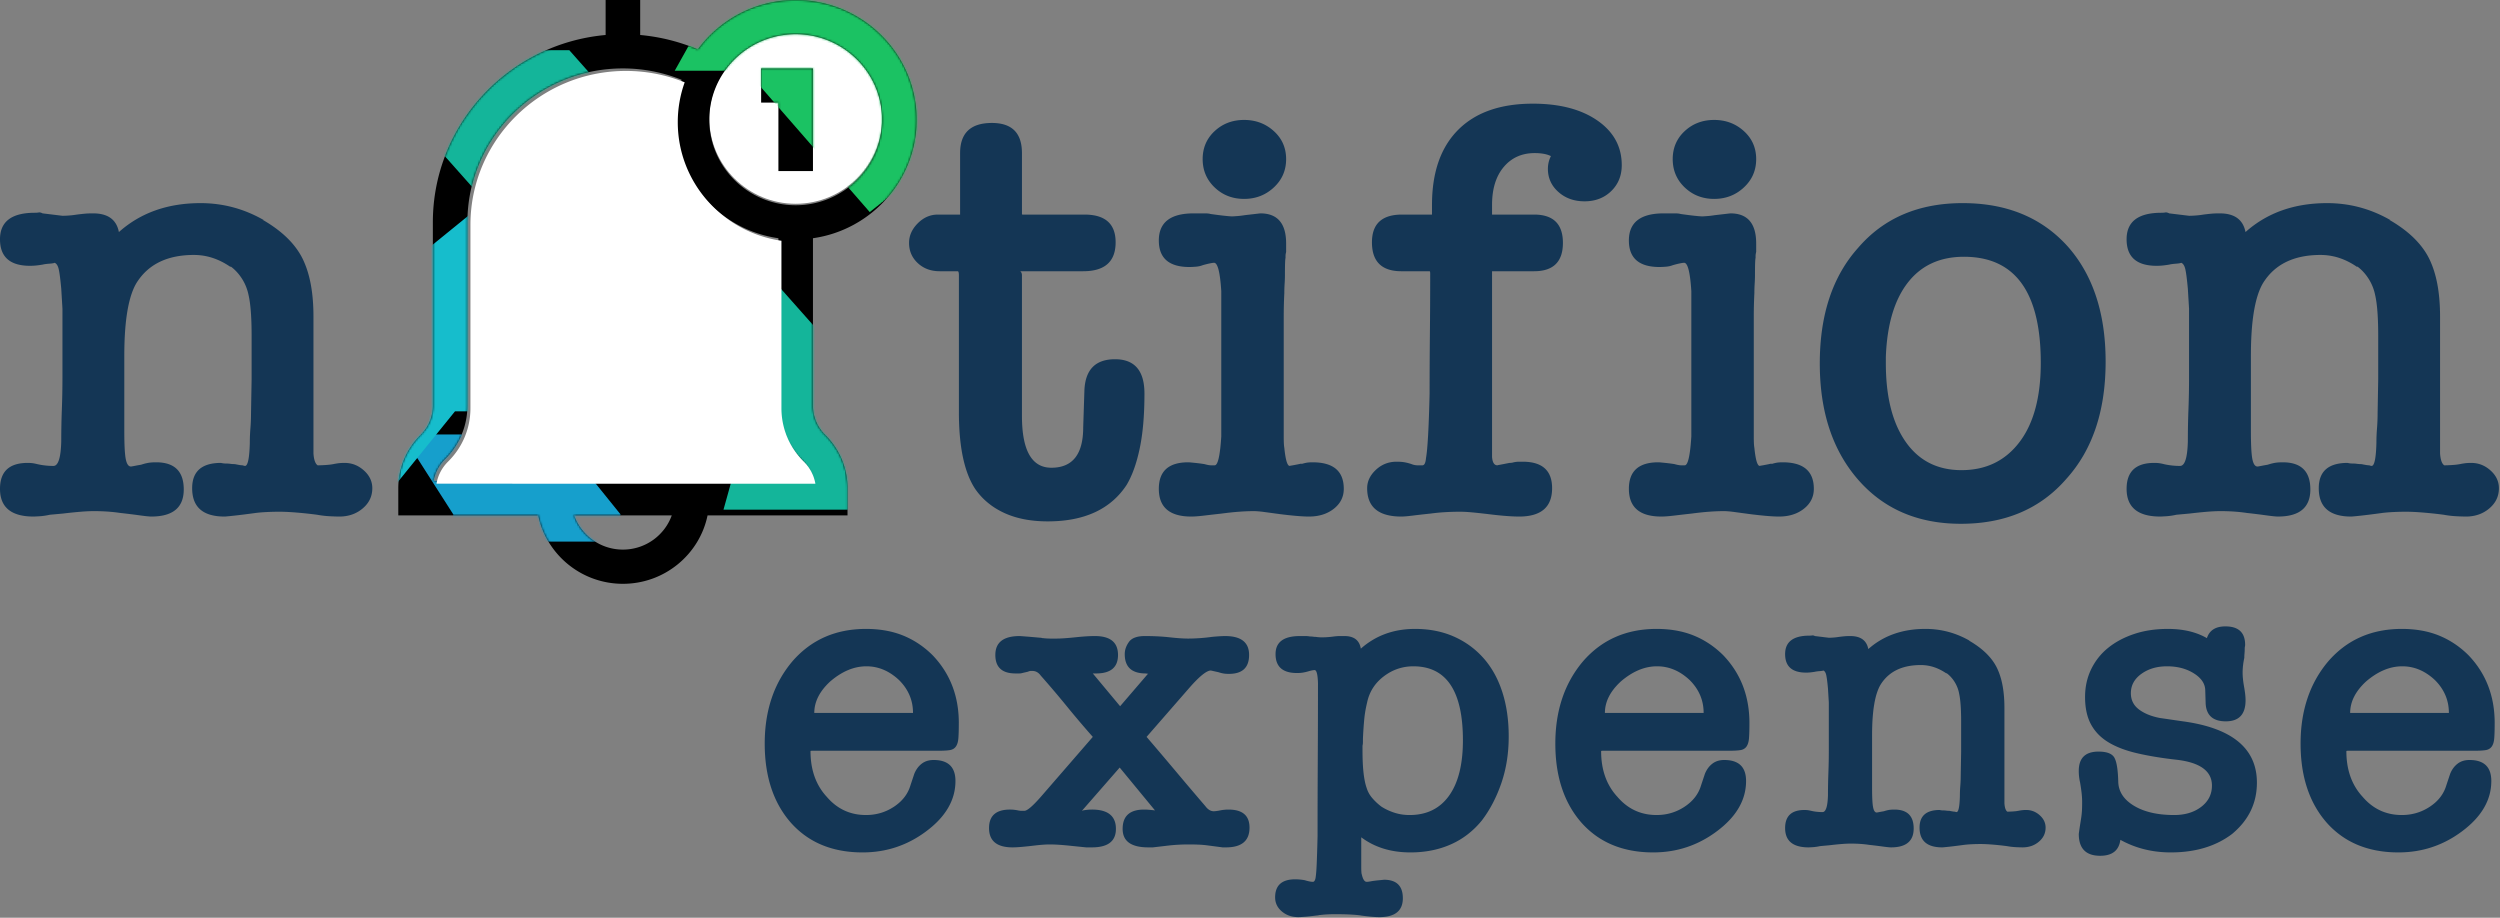 <svg width="1185" height="435" xmlns="http://www.w3.org/2000/svg" xmlns:xlink="http://www.w3.org/1999/xlink"><rect width="100%" height="100%" fill="#808080" stroke="none"/><defs><path d="M106.466 276.724c19.774 0 36.319-13.948 40.124-32.428h66.341v-12.857c0-9.56-3.76-18.546-10.589-25.305-3.734-3.697-5.79-8.611-5.79-13.84V112.92c27.744-3.946 49.138-27.63 49.138-56.169C245.69 25.458 219.972 0 188.362 0c-19.043 0-35.944 9.242-46.376 23.43a91.185 91.185 0 0 0-27.33-6.844V0h-16.38v16.587c-45.85 4.11-81.897 42.366-81.897 88.806v86.902c0 5.228-2.056 10.143-5.79 13.84C3.76 212.892 0 221.88 0 231.438v12.857h66.341c3.805 18.48 20.35 32.428 40.125 32.428zm0-16.214c-10.677 0-19.78-6.778-23.16-16.22h46.32c-3.38 9.442-12.484 16.22-23.16 16.22zm81.896-244.296c22.579 0 40.948 18.185 40.948 40.536 0 22.351-18.37 40.536-40.948 40.536-22.579 0-40.948-18.185-40.948-40.536 0-22.351 18.37-40.536 40.948-40.536zM22.17 217.6c6.828-6.76 10.589-15.746 10.589-25.305v-86.902c0-40.233 33.065-72.964 73.707-72.964a74.68 74.68 0 0 1 27.849 5.4 55.994 55.994 0 0 0-3.28 18.921c0 28.54 21.393 52.223 49.137 56.169v79.376c0 9.559 3.761 18.546 10.59 25.305 2.921 2.892 4.816 6.53 5.502 10.481H16.668c.685-3.95 2.58-7.59 5.502-10.481zM180.172 81.072v-32.43h-8.19V32.43h24.57v48.643h-16.38z" id="a"/></defs><g fill="none" fill-rule="evenodd"><path d="M44.118 101.137c7.021 0 11.101 2.952 12.24 8.857 10.247-9.143 23.15-13.714 38.71-13.714 10.627 0 20.589 2.666 29.887 8h-.285c9.868 5.714 16.414 12.475 19.64 20.285 2.846 6.666 4.27 15.142 4.27 25.428v64.855c.19 3.048.853 4.952 1.992 5.714.949 0 2.182-.047 3.7-.143 1.518-.095 2.752-.238 3.7-.428.95-.19 1.803-.333 2.562-.429.76-.095 1.708-.143 2.847-.143 3.415 0 6.451 1.19 9.108 3.572 2.656 2.38 3.985 5.19 3.985 8.428 0 3.81-1.518 7-4.554 9.571-3.037 2.572-6.737 3.857-11.101 3.857-.949 0-2.42-.047-4.412-.142a46.426 46.426 0 0 1-6.12-.715 197.86 197.86 0 0 0-9.25-1c-3.321-.285-6.215-.428-8.682-.428-1.897 0-3.842.047-5.835.143-1.992.095-3.747.238-5.265.428-4.175.572-7.59 1-10.247 1.286-2.657.286-4.175.428-4.554.428-10.247 0-15.37-4.476-15.37-13.428 0-8 4.553-12 13.662-12 .759.19 1.518.286 2.277.286.759 0 1.47.048 2.135.143.664.095 1.375.143 2.134.143.95.19 1.708.333 2.277.428.57.096 1.044.143 1.424.143.569.19.948.286 1.138.286 1.328 0 2.087-3.619 2.277-10.857 0-2.286.095-4.619.285-7 .19-2.38.284-4.714.284-7l.285-16.285v-20.57c0-8.572-.474-14.953-1.423-19.143-.57-2.857-1.613-5.476-3.131-7.857-1.518-2.381-3.32-4.333-5.408-5.857v.286c-5.503-3.81-11.29-5.715-17.363-5.715-12.714 0-21.822 4.476-27.325 13.429-3.795 6.476-5.693 17.904-5.693 34.285v35.999c0 6.476.238 10.857.712 13.142.474 2.286 1.28 3.429 2.42 3.429.19 0 .758-.096 1.707-.286.95-.19 1.993-.381 3.131-.571 1.139-.381 2.23-.667 3.274-.858 1.043-.19 2.324-.285 3.842-.285 8.729 0 13.093 4.285 13.093 12.857 0 8.57-5.123 12.856-15.37 12.856-.949 0-2.799-.19-5.55-.571-2.752-.381-5.835-.762-9.251-1.143-3.795-.571-7.97-.857-12.524-.857-1.708 0-3.748.095-6.12.286a229.7 229.7 0 0 0-8.396.857l-6.262.571c-1.708.381-3.321.62-4.84.715-1.517.095-2.466.142-2.845.142-10.627 0-15.94-4.38-15.94-13.142 0-8.19 4.364-12.286 13.093-12.286.949 0 1.755.048 2.42.143.664.096 1.375.238 2.134.429a33.95 33.95 0 0 0 7.686.857c2.277 0 3.51-3.905 3.7-11.714 0-4.952.095-9.952.284-15 .19-5.047.285-10.047.285-15v-32.856l-.57-9.428c-.379-4.19-.758-7.19-1.138-9-.38-1.81-1.043-2.904-1.992-3.285-.38.19-1.234.333-2.562.428-1.328.095-2.372.238-3.13.429-1.14.19-2.183.333-3.132.428-.949.096-1.897.143-2.846.143-9.488 0-14.232-4.19-14.232-12.57 0-8.382 5.503-12.572 16.509-12.572.759 0 1.376-.048 1.85-.143.474-.095 1.091.048 1.85.429l9.393 1.142c.949 0 2.04-.047 3.273-.142a40.431 40.431 0 0 0 3.558-.429c1.518-.19 2.8-.333 3.843-.429 1.044-.095 2.324-.142 3.842-.142zm469.89 83.998c.38-9.905 5.22-14.857 14.517-14.857 9.298 0 13.947 5.428 13.947 16.285 0 10.286-.759 19-2.277 26.142-1.518 7.143-3.605 12.905-6.262 17.286-7.59 11.428-20.019 17.142-37.287 17.142-7.97 0-14.848-1.333-20.636-4-5.788-2.666-10.39-6.476-13.805-11.428-5.123-7.81-7.685-19.904-7.685-36.285v-64.856c0-1.333-.19-2-.57-2h-8.538c-4.175 0-7.638-1.285-10.39-3.857-2.75-2.57-4.127-5.761-4.127-9.57 0-3.43 1.376-6.524 4.128-9.286 2.751-2.762 5.93-4.143 9.535-4.143h10.531V72.566c0-9.524 5.029-14.285 15.086-14.285 9.488 0 14.232 4.761 14.232 14.285v28.856c0 .19.095.286.284.286h29.318c9.867 0 14.8 4.38 14.8 13.143 0 9.142-5.122 13.714-15.37 13.714h-29.886c.57.38.854 1.047.854 2v66.57c0 16.38 4.649 24.57 13.947 24.57 10.057 0 15.086-6.38 15.086-19.142l.569-17.428zm94.479-35v56.856c0 2.572.095 4.333.284 5.286.57 5.714 1.423 8.571 2.562 8.571-.19 0 .285-.095 1.423-.286a83.747 83.747 0 0 0 4.27-.857l-.285.286c.57-.19 1.28-.381 2.135-.572.854-.19 1.945-.285 3.273-.285 9.868 0 14.801 4.19 14.801 12.57 0 3.81-1.565 6.953-4.696 9.43-3.131 2.475-7.069 3.713-11.813 3.713-1.518 0-3.415-.095-5.692-.285a196.89 196.89 0 0 1-7.97-.857c-2.847-.381-5.313-.715-7.4-1-2.088-.286-3.796-.429-5.124-.429-2.087 0-4.412.095-6.974.286-2.561.19-5.265.476-8.112.857-3.415.38-6.31.714-8.681 1-2.372.286-4.317.428-5.835.428-10.247 0-15.37-4.38-15.37-13.142 0-8.38 4.649-12.571 13.947-12.571.38 0 1.47.095 3.273.285 1.803.19 3.273.381 4.412.572 1.328.38 2.372.571 3.13.571h1.709c1.518 0 2.561-4.571 3.13-13.714v-68.855c-.569-8.952-1.707-13.428-3.415-13.428-.38 0-1.044.095-1.992.285a44.42 44.42 0 0 0-3.416.857c-.949.381-2.04.62-3.273.715-1.234.095-2.23.143-2.99.143-9.677 0-14.515-4.19-14.515-12.572 0-8.57 5.502-12.856 16.508-12.856h5.124c1.328 0 2.277.095 2.846.285 2.657.381 4.886.667 6.69.857 1.802.19 2.988.286 3.557.286.38 0 1.186-.047 2.42-.143a40.431 40.431 0 0 0 3.557-.428l7.4-.857c8.16 0 12.24 4.761 12.24 14.285v4c-.19.762-.284 1.38-.284 1.857v1c-.19.571-.285 3.238-.285 8 0 1.333-.048 2.714-.142 4.143a66.852 66.852 0 0 0-.143 4.428c-.19 3.81-.284 7.571-.284 11.285zM589.7 94.28c-5.503 0-10.152-1.81-13.947-5.429-3.796-3.619-5.693-8.095-5.693-13.428s1.897-9.762 5.693-13.285c3.795-3.524 8.444-5.286 13.947-5.286 5.503 0 10.2 1.762 14.09 5.286 3.89 3.523 5.834 7.952 5.834 13.285s-1.945 9.81-5.835 13.428c-3.89 3.62-8.586 5.429-14.09 5.429zm144.004-14.286c0-2.095.474-4.095 1.423-6-1.897-.952-4.46-1.428-7.685-1.428-6.072 0-10.958 2.19-14.659 6.571-3.7 4.381-5.55 10.38-5.55 18v4.571h19.924c9.109 0 13.663 4.476 13.663 13.428 0 8.953-4.554 13.429-13.663 13.429h-19.924v87.997c.19 2.667 1.044 4 2.562 4-.19 0 .237-.095 1.28-.285 1.044-.19 2.515-.477 4.412-.858.76 0 1.424-.095 1.993-.285.949-.19 1.803-.286 2.562-.286h1.707c9.298 0 13.947 4.19 13.947 12.571 0 8.952-5.218 13.428-15.654 13.428-1.708 0-3.796-.095-6.262-.285-2.467-.19-5.219-.477-8.255-.857-3.226-.381-5.882-.667-7.97-.858-2.087-.19-3.89-.285-5.408-.285-5.123 0-9.772.285-13.947.857-3.605.38-6.546.714-8.823 1-2.278.286-3.985.428-5.124.428-10.816 0-16.224-4.476-16.224-13.428 0-3.238 1.376-6.143 4.127-8.714 2.752-2.571 6.025-3.857 9.82-3.857 1.518 0 2.799.095 3.843.286 1.043.19 2.134.476 3.273.857a7.59 7.59 0 0 0 2.846.571h2.277c.95 0 1.518-1.143 1.708-3.428.76-4.19 1.328-14.38 1.708-30.57 0-9.525.047-18.953.142-28.286.095-9.333.143-18.857.143-28.57 0-.763-.095-1.143-.285-1.143h-13.378c-9.298 0-13.947-4.572-13.947-13.714 0-8.762 4.744-13.143 14.232-13.143h14.231v-4.571c0-15.429 4.128-27.285 12.382-35.57 8.255-8.286 20.067-12.43 35.437-12.43 12.714 0 22.913 2.668 30.598 8 7.686 5.334 11.528 12.381 11.528 21.143 0 4.952-1.66 9.047-4.981 12.285-3.32 3.239-7.543 4.858-12.666 4.858-4.934 0-9.061-1.477-12.382-4.429-3.32-2.952-4.981-6.619-4.981-11zm97.588 70.141v56.856c0 2.572.095 4.333.284 5.286.57 5.714 1.424 8.571 2.562 8.571-.19 0 .285-.095 1.423-.286a83.747 83.747 0 0 0 4.27-.857l-.285.286c.57-.19 1.281-.381 2.135-.572.854-.19 1.945-.285 3.273-.285 9.868 0 14.801 4.19 14.801 12.57 0 3.81-1.565 6.953-4.696 9.43-3.131 2.475-7.069 3.713-11.813 3.713-1.518 0-3.415-.095-5.692-.285-2.277-.19-4.934-.477-7.97-.857-2.846-.381-5.313-.715-7.4-1-2.088-.286-3.796-.429-5.124-.429-2.087 0-4.412.095-6.974.286-2.561.19-5.265.476-8.112.857-3.415.38-6.31.714-8.681 1-2.372.286-4.317.428-5.835.428-10.247 0-15.37-4.38-15.37-13.142 0-8.38 4.649-12.571 13.947-12.571.38 0 1.47.095 3.273.285 1.803.19 3.273.381 4.412.572 1.328.38 2.372.571 3.13.571h1.709c1.518 0 2.561-4.571 3.13-13.714v-68.855c-.569-8.952-1.707-13.428-3.415-13.428-.38 0-1.044.095-1.992.285a44.42 44.42 0 0 0-3.416.857c-.949.381-2.04.62-3.273.715-1.234.095-2.23.143-2.989.143-9.678 0-14.516-4.19-14.516-12.572 0-8.57 5.503-12.856 16.508-12.856h5.124c1.328 0 2.277.095 2.846.285 2.657.381 4.886.667 6.69.857 1.802.19 2.988.286 3.557.286.38 0 1.186-.047 2.42-.143a40.431 40.431 0 0 0 3.557-.428l7.401-.857c8.16 0 12.24 4.761 12.24 14.285v4c-.19.762-.285 1.38-.285 1.857v1c-.19.571-.285 3.238-.285 8 0 1.333-.047 2.714-.142 4.143a66.852 66.852 0 0 0-.143 4.428c-.19 3.81-.284 7.571-.284 11.285zM812.507 94.28c-5.503 0-10.152-1.81-13.947-5.429s-5.693-8.095-5.693-13.428 1.898-9.762 5.693-13.285c3.795-3.524 8.444-5.286 13.947-5.286 5.503 0 10.2 1.762 14.09 5.286 3.89 3.523 5.834 7.952 5.834 13.285s-1.945 9.81-5.835 13.428c-3.89 3.62-8.586 5.429-14.09 5.429zM929.47 248.276c-20.304 0-36.528-6.952-48.673-20.857-12.144-13.904-18.216-32.285-18.216-55.141 0-23.047 6.072-41.333 18.216-54.856 12.145-14.095 28.653-21.142 49.527-21.142 20.873 0 37.477 6.857 49.81 20.57 11.956 13.524 17.933 31.714 17.933 54.57 0 23.238-6.167 41.714-18.501 55.428-12.335 14.285-29.033 21.428-50.096 21.428zm1.423-126.568c-11.386 0-20.257 4.095-26.613 12.285-6.357 8.19-9.82 19.904-10.39 35.142v3.143c0 15.809 3.131 28.19 9.393 37.142 6.262 8.952 15.086 13.428 26.471 13.428 11.576 0 20.731-4.428 27.468-13.285 6.736-8.857 10.104-21.38 10.104-37.571 0-33.523-12.144-50.284-36.433-50.284zm121.233-20.571c7.021 0 11.101 2.952 12.24 8.857 10.247-9.143 23.15-13.714 38.71-13.714 10.627 0 20.589 2.666 29.887 8h-.285c9.868 5.714 16.414 12.475 19.64 20.285 2.846 6.666 4.27 15.142 4.27 25.428v64.855c.19 3.048.853 4.952 1.992 5.714.949 0 2.182-.047 3.7-.143 1.518-.095 2.752-.238 3.7-.428.95-.19 1.803-.333 2.562-.429.76-.095 1.708-.143 2.847-.143 3.415 0 6.451 1.19 9.108 3.572 2.656 2.38 3.985 5.19 3.985 8.428 0 3.81-1.518 7-4.554 9.571-3.037 2.572-6.737 3.857-11.101 3.857-.949 0-2.42-.047-4.412-.142a46.426 46.426 0 0 1-6.12-.715c-2.846-.38-5.93-.714-9.25-1-3.321-.285-6.215-.428-8.682-.428-1.897 0-3.842.047-5.835.143-1.992.095-3.747.238-5.265.428-4.175.572-7.59 1-10.247 1.286-2.657.286-4.175.428-4.554.428-10.247 0-15.37-4.476-15.37-13.428 0-8 4.553-12 13.662-12 .759.19 1.518.286 2.277.286.759 0 1.47.048 2.135.143.664.095 1.375.143 2.134.143.95.19 1.708.333 2.277.428.57.096 1.044.143 1.424.143.569.19.948.286 1.138.286 1.328 0 2.087-3.619 2.277-10.857 0-2.286.095-4.619.285-7 .19-2.38.284-4.714.284-7l.285-16.285v-20.57c0-8.572-.474-14.953-1.423-19.143-.57-2.857-1.613-5.476-3.131-7.857-1.518-2.381-3.32-4.333-5.408-5.857v.286c-5.503-3.81-11.29-5.715-17.363-5.715-12.714 0-21.822 4.476-27.325 13.429-3.795 6.476-5.693 17.904-5.693 34.285v35.999c0 6.476.238 10.857.712 13.142.474 2.286 1.28 3.429 2.42 3.429.19 0 .758-.096 1.707-.286.949-.19 1.993-.381 3.131-.571 1.139-.381 2.23-.667 3.274-.858 1.043-.19 2.324-.285 3.842-.285 8.729 0 13.093 4.285 13.093 12.857 0 8.57-5.123 12.856-15.37 12.856-.949 0-2.799-.19-5.55-.571-2.752-.381-5.835-.762-9.251-1.143-3.795-.571-7.97-.857-12.524-.857-1.708 0-3.748.095-6.12.286-2.372.19-5.17.476-8.396.857l-6.262.571c-1.708.381-3.321.62-4.84.715-1.517.095-2.466.142-2.845.142-10.627 0-15.94-4.38-15.94-13.142 0-8.19 4.364-12.286 13.093-12.286.949 0 1.755.048 2.42.143.664.096 1.375.238 2.134.429a33.95 33.95 0 0 0 7.686.857c2.277 0 3.51-3.905 3.7-11.714 0-4.952.095-9.952.284-15 .19-5.047.285-10.047.285-15v-32.856l-.57-9.428c-.379-4.19-.758-7.19-1.138-9-.38-1.81-1.043-2.904-1.992-3.285-.38.19-1.234.333-2.562.428-1.328.095-2.372.238-3.13.429-1.14.19-2.183.333-3.132.428-.949.096-1.897.143-2.846.143-9.488 0-14.232-4.19-14.232-12.57 0-8.382 5.503-12.572 16.509-12.572.759 0 1.376-.048 1.85-.143.474-.095 1.091.048 1.85.429l9.393 1.142c.949 0 2.04-.047 3.273-.142a40.43 40.43 0 0 0 3.558-.429 117.43 117.43 0 0 1 3.843-.429c1.044-.095 2.324-.142 3.842-.142z" fill="#143655"/><path d="M377.155 15.517c22.58 0 40.948 18.185 40.948 40.536 0 22.351-18.369 40.536-40.948 40.536s-40.948-18.185-40.948-40.536c0-22.351 18.37-40.536 40.948-40.536z" fill="#FFF"/><g transform="translate(188.793)"><mask id="b" fill="#fff"><use xlink:href="#a"/></mask><use fill="#000" fill-rule="nonzero" xlink:href="#a"/><g mask="url(#b)"><g transform="translate(-75.89 -22.7)"><path fill="#169FCC" d="M84.08 238.557L92.009 228.622 150.682 228.622 181.264 266.556 175.828 279.427 100.165 279.427 101.977 266.556z"/><path fill="#14B59A" d="M95.546 94.016L123.895 46.481 156.929 46.481 304.999 213.41 293.519 264.293 230.027 264.293 234.01 250.01z"/><path fill="#1BC263" d="M206.925 56.222L220.504 31.897 261.241 0 331.041 53.009 321.988 61.959 334.138 78.251 334.138 95.692 299.357 123.229 240.992 56.222z"/><path fill="#16BDCC" d="M49.286 158.552L67.739 158.552 115.858 119.445 179.626 191.437 161.64 217.656 102.777 217.656 62.133 267.872 52.79 279.427 0 279.427 0 217.878z"/></g></g></g><path d="M212.399 218.792c6.828-6.76 10.589-15.746 10.589-25.305v-86.902c0-40.232 33.065-72.964 73.706-72.964a74.68 74.68 0 0 1 27.85 5.4 55.994 55.994 0 0 0-3.28 18.921c0 28.54 21.393 52.223 49.137 56.169v79.376c0 9.56 3.761 18.546 10.59 25.305 2.921 2.892 4.816 6.531 5.502 10.481H206.897c.685-3.95 2.58-7.59 5.502-10.481z" fill="#FFF"/><path d="M454.474 342.714c0 3.053-.066 5.443-.199 7.169s-.531 3.053-1.195 3.983c-.664.929-1.626 1.493-2.887 1.692-1.262.2-3.02.299-5.277.299h-59.941c-.531 0-.797.066-.797.199 0 8.895 2.59 16.13 7.767 21.706 4.912 5.709 11.085 8.563 18.52 8.563 4.912 0 9.36-1.328 13.342-3.983 3.983-2.655 6.571-6.04 7.766-10.156l1.793-5.377c.796-1.99 1.958-3.584 3.484-4.779 1.527-1.195 3.419-1.792 5.676-1.792 6.903 0 10.355 3.319 10.355 9.957 0 9.027-4.646 16.993-13.94 23.896-8.894 6.638-18.918 9.957-30.07 9.957-14.337 0-25.688-4.713-34.052-14.139-8.231-9.425-12.347-21.905-12.347-37.437 0-15.666 4.381-28.676 13.144-39.031 8.894-10.223 20.51-15.334 34.849-15.334 6.638 0 12.545 1.062 17.723 3.186 5.178 2.124 9.824 5.244 13.94 9.36 8.23 8.629 12.346 19.316 12.346 32.06zm-21.706-4.78c0-5.974-2.19-11.151-6.571-15.532-4.647-4.381-9.825-6.572-15.533-6.572-5.842 0-11.55 2.39-17.126 7.17-5.045 4.646-7.567 9.624-7.567 14.934h46.797zm85.223 11.351a470.28 470.28 0 0 1-12.346-14.537 470.282 470.282 0 0 0-12.347-14.537c-1.062-1.46-2.39-2.19-3.982-2.19h-.797c-.266 0-.73.132-1.394.398l-2.589.597c-.398.133-.896.2-1.493.2h-1.693c-6.372 0-9.559-2.921-9.559-8.763 0-5.974 3.85-8.96 11.55-8.96.133 0 1.062.066 2.788.198 1.726.133 4.05.332 6.97.598.266 0 .498.033.697.1.2.066.432.099.697.099 1.195.133 2.323.2 3.385.2h2.788c2.125 0 5.112-.2 8.962-.598 3.717-.399 6.837-.598 9.36-.598 7.3 0 10.952 2.987 10.952 8.961 0 5.842-3.452 8.763-10.356 8.763h-1.593l12.944 15.532 13.343-15.532c-.266.132-.498.165-.697.1-.2-.067-.365-.1-.498-.1-6.638 0-9.957-3.054-9.957-9.16 0-1.992.664-3.917 1.991-5.776 1.328-1.858 3.85-2.788 7.567-2.788 4.249 0 8.165.2 11.75.598 3.584.398 6.505.597 8.762.597 1.593 0 3.385-.066 5.376-.2a77.117 77.117 0 0 0 5.775-.596 90.806 90.806 0 0 1 3.684-.3c1.129-.066 2.025-.099 2.689-.099 7.567 0 11.35 2.987 11.35 8.961 0 5.975-3.185 8.962-9.558 8.962-1.062 0-1.958-.067-2.688-.2a16.72 16.72 0 0 1-2.29-.597l-3.585-.796c-1.991 0-5.377 2.721-10.156 8.164l-20.312 23.3c4.78 5.575 9.426 11.051 13.94 16.428 4.514 5.377 9.16 10.853 13.94 16.43 1.194 1.592 2.522 2.389 3.982 2.389.266 0 .664-.033 1.195-.1a25.132 25.132 0 0 0 1.792-.299 20.601 20.601 0 0 1 1.992-.298 20 20 0 0 1 1.99-.1c6.639 0 9.958 2.854 9.958 8.563 0 6.24-3.717 9.36-11.152 9.36h-1.593l-7.567-.996a48.778 48.778 0 0 0-3.684-.299c-1.394-.066-3.02-.1-4.88-.1-3.45 0-6.836.2-10.155.598l-6.77.797h-2.191c-8.099 0-12.148-2.921-12.148-8.762 0-6.107 3.385-9.16 10.156-9.16.664 0 1.427.032 2.29.099.863.066 1.826.166 2.888.298l-16.728-20.312-17.922 20.512c.133 0 .232-.034.298-.1.067-.066.166-.1.3-.1.663-.132 1.36-.232 2.09-.298.73-.067 1.427-.1 2.091-.1 7.567 0 11.351 3.054 11.351 9.16 0 5.842-3.784 8.763-11.35 8.763h-2.789l-7.766-.797c-3.85-.398-7.036-.597-9.559-.597-1.858 0-4.447.199-7.766.597-2.257.266-4.182.465-5.775.597-1.593.133-2.92.2-3.983.2-7.434 0-11.152-3.054-11.152-9.16 0-5.842 3.32-8.763 9.957-8.763.664 0 1.295.033 1.892.1.597.066 1.228.166 1.892.298a9.23 9.23 0 0 0 1.792.2h1.195c1.327 0 3.916-2.19 7.766-6.572l24.693-28.477zm119.276-47.793c4.514 0 7.103 1.992 7.767 5.974 7.036-6.24 15.599-9.36 25.688-9.36 6.771 0 12.878 1.196 18.321 3.585 5.443 2.39 10.123 5.775 14.04 10.156 3.916 4.381 6.903 9.725 8.96 16.031 2.058 6.306 3.087 13.375 3.087 21.208 0 7.966-1.161 15.334-3.485 22.105-2.323 6.77-5.41 12.678-9.26 17.723-4.115 5.045-9.027 8.828-14.736 11.35-5.709 2.523-12.08 3.784-19.117 3.784-9.16 0-16.927-2.39-23.3-7.169v14.338c0 1.46.067 2.523.2 3.186v-.199c.53 2.523 1.327 3.784 2.39 3.784.53 0 1.46-.133 2.787-.398.93-.133 2.091-.266 3.485-.399 1.394-.132 2.025-.199 1.892-.199 5.974 0 8.961 2.92 8.961 8.762 0 5.974-3.717 8.962-11.151 8.962-1.062 0-2.357-.067-3.884-.2a93.41 93.41 0 0 1-5.078-.597h.2c-3.054-.398-7.103-.597-12.148-.597-1.327 0-2.589.033-3.783.1a49.466 49.466 0 0 0-3.386.298c-.265 0-.498.033-.697.1-.199.066-.431.099-.697.099-1.991.265-3.783.465-5.376.597-1.594.133-2.788.2-3.585.2-3.053 0-5.642-.897-7.766-2.689-2.124-1.792-3.187-4.016-3.187-6.671 0-5.709 3.187-8.563 9.56-8.563.663 0 1.36.033 2.09.1.73.066 1.494.166 2.29.298 1.726.531 3.054.797 3.983.797.53 0 .93-.531 1.195-1.593.265-1.46.464-3.817.597-7.07.133-3.252.266-7.534.398-12.844 0-12.081.034-24.195.1-36.343.066-12.147.1-24.261.1-36.342-.133-4.116-.664-6.174-1.594-6.174-.663 0-1.659.2-2.987.598-.929.265-1.792.464-2.588.597-.797.133-1.726.2-2.788.2-6.771 0-10.156-2.988-10.156-8.962 0-5.708 3.85-8.563 11.55-8.563h2.39c.929 0 1.725.067 2.389.2.531 0 1.029.033 1.493.099.465.066.897.1 1.295.1.93.132 1.693.199 2.29.199h1.493c.399 0 1.063-.034 1.992-.1.93-.066 1.858-.166 2.788-.299a22.84 22.84 0 0 1 2.788-.199h2.19zm10.754 31.464a55.053 55.053 0 0 0-1.394 8.264 178.021 178.021 0 0 0-.598 9.061v1.494c0 .597-.066 1.161-.199 1.692v2.39c0 4.115.166 7.634.498 10.554.332 2.92.83 5.31 1.494 7.17.53 1.725 1.427 3.318 2.688 4.778a27.185 27.185 0 0 0 4.281 3.983c1.859 1.195 3.917 2.158 6.174 2.888 2.257.73 4.646 1.095 7.169 1.095 8.098 0 14.338-3.053 18.719-9.16 4.38-6.107 6.571-14.87 6.571-26.287 0-23.365-7.833-35.048-23.498-35.048-5.178 0-9.857 1.593-14.04 4.78-4.181 3.186-6.803 7.301-7.865 12.346zm181.207 9.758c0 3.053-.066 5.443-.199 7.169-.132 1.726-.53 3.053-1.195 3.983-.663.929-1.626 1.493-2.887 1.692-1.261.2-3.02.299-5.277.299h-59.94c-.532 0-.797.066-.797.199 0 8.895 2.589 16.13 7.766 21.706 4.912 5.709 11.085 8.563 18.52 8.563 4.912 0 9.36-1.328 13.342-3.983 3.983-2.655 6.572-6.04 7.767-10.156l1.792-5.377c.796-1.99 1.958-3.584 3.485-4.779 1.526-1.195 3.418-1.792 5.675-1.792 6.904 0 10.355 3.319 10.355 9.957 0 9.027-4.646 16.993-13.94 23.896-8.894 6.638-18.917 9.957-30.07 9.957-14.337 0-25.688-4.713-34.052-14.139-8.23-9.425-12.346-21.905-12.346-37.437 0-15.666 4.38-28.676 13.143-39.031 8.895-10.223 20.511-15.334 34.849-15.334 6.638 0 12.546 1.062 17.723 3.186 5.178 2.124 9.824 5.244 13.94 9.36 8.231 8.629 12.346 19.316 12.346 32.06zm-21.706-4.78c0-5.974-2.19-11.151-6.571-15.532-4.647-4.381-9.824-6.572-15.533-6.572-5.841 0-11.55 2.39-17.126 7.17-5.045 4.646-7.567 9.624-7.567 14.934h46.797zm69.492-36.442c4.912 0 7.766 2.058 8.563 6.174 7.169-6.373 16.196-9.56 27.082-9.56 7.435 0 14.405 1.86 20.91 5.577h-.2c6.904 3.983 11.484 8.695 13.741 14.139 1.992 4.646 2.987 10.554 2.987 17.723v45.204c.133 2.124.598 3.452 1.394 3.983.664 0 1.527-.033 2.59-.1 1.061-.066 1.924-.166 2.588-.298a25.131 25.131 0 0 1 1.792-.3 16.51 16.51 0 0 1 1.992-.099c2.39 0 4.513.83 6.372 2.49 1.859 1.66 2.788 3.617 2.788 5.874 0 2.655-1.062 4.879-3.186 6.671-2.124 1.793-4.713 2.689-7.767 2.689-.663 0-1.692-.034-3.086-.1a32.599 32.599 0 0 1-4.282-.498 138.931 138.931 0 0 0-6.472-.697c-2.323-.199-4.348-.298-6.073-.298-1.328 0-2.689.033-4.083.1a48.778 48.778 0 0 0-3.684.298c-2.92.398-5.31.697-7.169.896-1.858.2-2.92.299-3.186.299-7.169 0-10.753-3.12-10.753-9.36 0-5.576 3.186-8.364 9.558-8.364.531.133 1.062.2 1.593.2.531 0 1.03.033 1.494.1.464.065.962.099 1.493.099.664.132 1.195.232 1.593.298.399.067.73.1.996.1.398.133.664.199.797.199.929 0 1.46-2.522 1.593-7.567 0-1.593.066-3.22.199-4.88.133-1.659.2-3.285.2-4.878l.198-11.35v-14.339c0-5.974-.332-10.421-.995-13.342a15.817 15.817 0 0 0-2.191-5.476c-1.062-1.66-2.323-3.02-3.784-4.083v.2c-3.85-2.656-7.899-3.983-12.147-3.983-8.895 0-15.267 3.12-19.117 9.36-2.655 4.513-3.983 12.478-3.983 23.896v25.091c0 4.514.166 7.567.498 9.16.332 1.594.896 2.39 1.692 2.39.133 0 .532-.066 1.195-.199a69.446 69.446 0 0 1 2.19-.398 16.72 16.72 0 0 1 2.29-.598c.731-.132 1.627-.199 2.69-.199 6.106 0 9.16 2.987 9.16 8.961 0 5.975-3.585 8.962-10.754 8.962-.664 0-1.958-.133-3.883-.399a249.02 249.02 0 0 0-6.472-.796c-2.655-.398-5.576-.598-8.762-.598-1.195 0-2.622.067-4.282.2-1.659.132-3.617.331-5.874.597l-4.381.398a21.969 21.969 0 0 1-3.385.498c-1.063.066-1.726.1-1.992.1-7.434 0-11.152-3.054-11.152-9.16 0-5.71 3.054-8.564 9.16-8.564.665 0 1.229.034 1.693.1.465.066.963.166 1.494.299 1.726.398 3.518.597 5.377.597 1.593 0 2.456-2.721 2.588-8.165 0-3.451.067-6.936.2-10.454.132-3.518.199-7.003.199-10.455v-22.901l-.399-6.572c-.265-2.92-.53-5.011-.796-6.272-.266-1.262-.73-2.025-1.394-2.29-.266.132-.863.232-1.792.298-.93.067-1.66.166-2.19.299-.797.133-1.528.232-2.191.299a20 20 0 0 1-1.992.1c-6.638 0-9.957-2.921-9.957-8.763 0-5.841 3.85-8.762 11.55-8.762.531 0 .963-.033 1.295-.1.332-.066.763.034 1.294.3l6.572.796c.664 0 1.427-.033 2.29-.1a28.389 28.389 0 0 0 2.49-.298 82.456 82.456 0 0 1 2.687-.3c.73-.066 1.627-.099 2.689-.099zm150.54-3.385c7.302 0 13.475 1.46 18.52 4.38 1.195-3.716 4.116-5.575 8.762-5.575 6.24 0 9.36 2.92 9.36 8.762 0 .266-.034.531-.1.797-.066.265-.1.73-.1 1.394 0 .53-.033 1.161-.099 1.891s-.1 1.428-.1 2.091a33.64 33.64 0 0 0-.597 3.585 30.726 30.726 0 0 0-.2 3.385c0 1.726.2 3.784.598 6.174.266 1.46.465 2.754.598 3.883.132 1.128.199 2.157.199 3.086 0 6.638-3.12 9.957-9.36 9.957-6.107 0-9.293-2.854-9.558-8.563l-.2-6.372c-.132-3.054-1.958-5.676-5.476-7.866-3.518-2.19-7.733-3.286-12.645-3.286-4.78 0-8.828 1.195-12.147 3.585-3.32 2.39-4.979 5.443-4.979 9.16 0 3.186 1.261 5.742 3.784 7.667 2.522 1.925 5.841 3.286 9.957 4.082 1.858.266 3.684.531 5.476.797 1.792.265 3.618.53 5.476.796 23.366 3.186 35.049 12.878 35.049 29.074 0 9.692-3.917 17.79-11.75 24.295-7.7 5.842-17.39 8.762-29.074 8.762-8.762 0-16.727-1.991-23.896-5.974-.664 5.045-3.85 7.567-9.559 7.567-6.77 0-10.156-3.451-10.156-10.355.266-1.991.498-3.584.697-4.78.2-1.194.365-2.256.498-3.185.133-.93.232-1.892.299-2.888.066-.996.1-2.423.1-4.281 0-1.46-.1-3.02-.3-4.68-.199-1.66-.431-3.22-.697-4.68a23.838 23.838 0 0 1-.597-5.376c0-6.107 3.12-9.16 9.36-9.16 4.248 0 6.837 1.128 7.766 3.385.93 1.99 1.46 5.642 1.593 10.952.133 4.647 2.622 8.43 7.468 11.351 4.845 2.92 11.185 4.381 19.017 4.381 5.178 0 9.46-1.294 12.845-3.883s5.078-5.941 5.078-10.057c0-7.036-5.842-11.151-17.524-12.346-6.904-.797-13.01-1.826-18.321-3.087-5.31-1.261-9.758-2.987-13.342-5.177-3.585-2.191-6.306-5.012-8.165-8.464-1.859-3.452-2.788-7.766-2.788-12.944 0-4.78.963-9.16 2.888-13.143a29.282 29.282 0 0 1 8.065-10.156c3.451-2.788 7.567-4.978 12.346-6.571 4.78-1.594 10.09-2.39 15.931-2.39zm154.922 44.607c0 3.053-.067 5.443-.2 7.169-.132 1.726-.53 3.053-1.194 3.983-.664.929-1.626 1.493-2.888 1.692-1.26.2-3.02.299-5.277.299h-59.94c-.531 0-.797.066-.797.199 0 8.895 2.589 16.13 7.767 21.706 4.912 5.709 11.085 8.563 18.52 8.563 4.911 0 9.359-1.328 13.342-3.983 3.982-2.655 6.571-6.04 7.766-10.156l1.792-5.377c.797-1.99 1.958-3.584 3.485-4.779 1.527-1.195 3.419-1.792 5.676-1.792 6.903 0 10.355 3.319 10.355 9.957 0 9.027-4.647 16.993-13.94 23.896-8.895 6.638-18.918 9.957-30.07 9.957-14.338 0-25.688-4.713-34.052-14.139-8.231-9.425-12.347-21.905-12.347-37.437 0-15.666 4.381-28.676 13.143-39.031 8.895-10.223 20.511-15.334 34.85-15.334 6.637 0 12.545 1.062 17.723 3.186 5.177 2.124 9.824 5.244 13.94 9.36 8.23 8.629 12.346 19.316 12.346 32.06zm-21.706-4.78c0-5.974-2.19-11.151-6.572-15.532-4.646-4.381-9.824-6.572-15.532-6.572-5.842 0-11.55 2.39-17.126 7.17-5.045 4.646-7.568 9.624-7.568 14.934h46.798z" fill="#143655"/></g></svg>